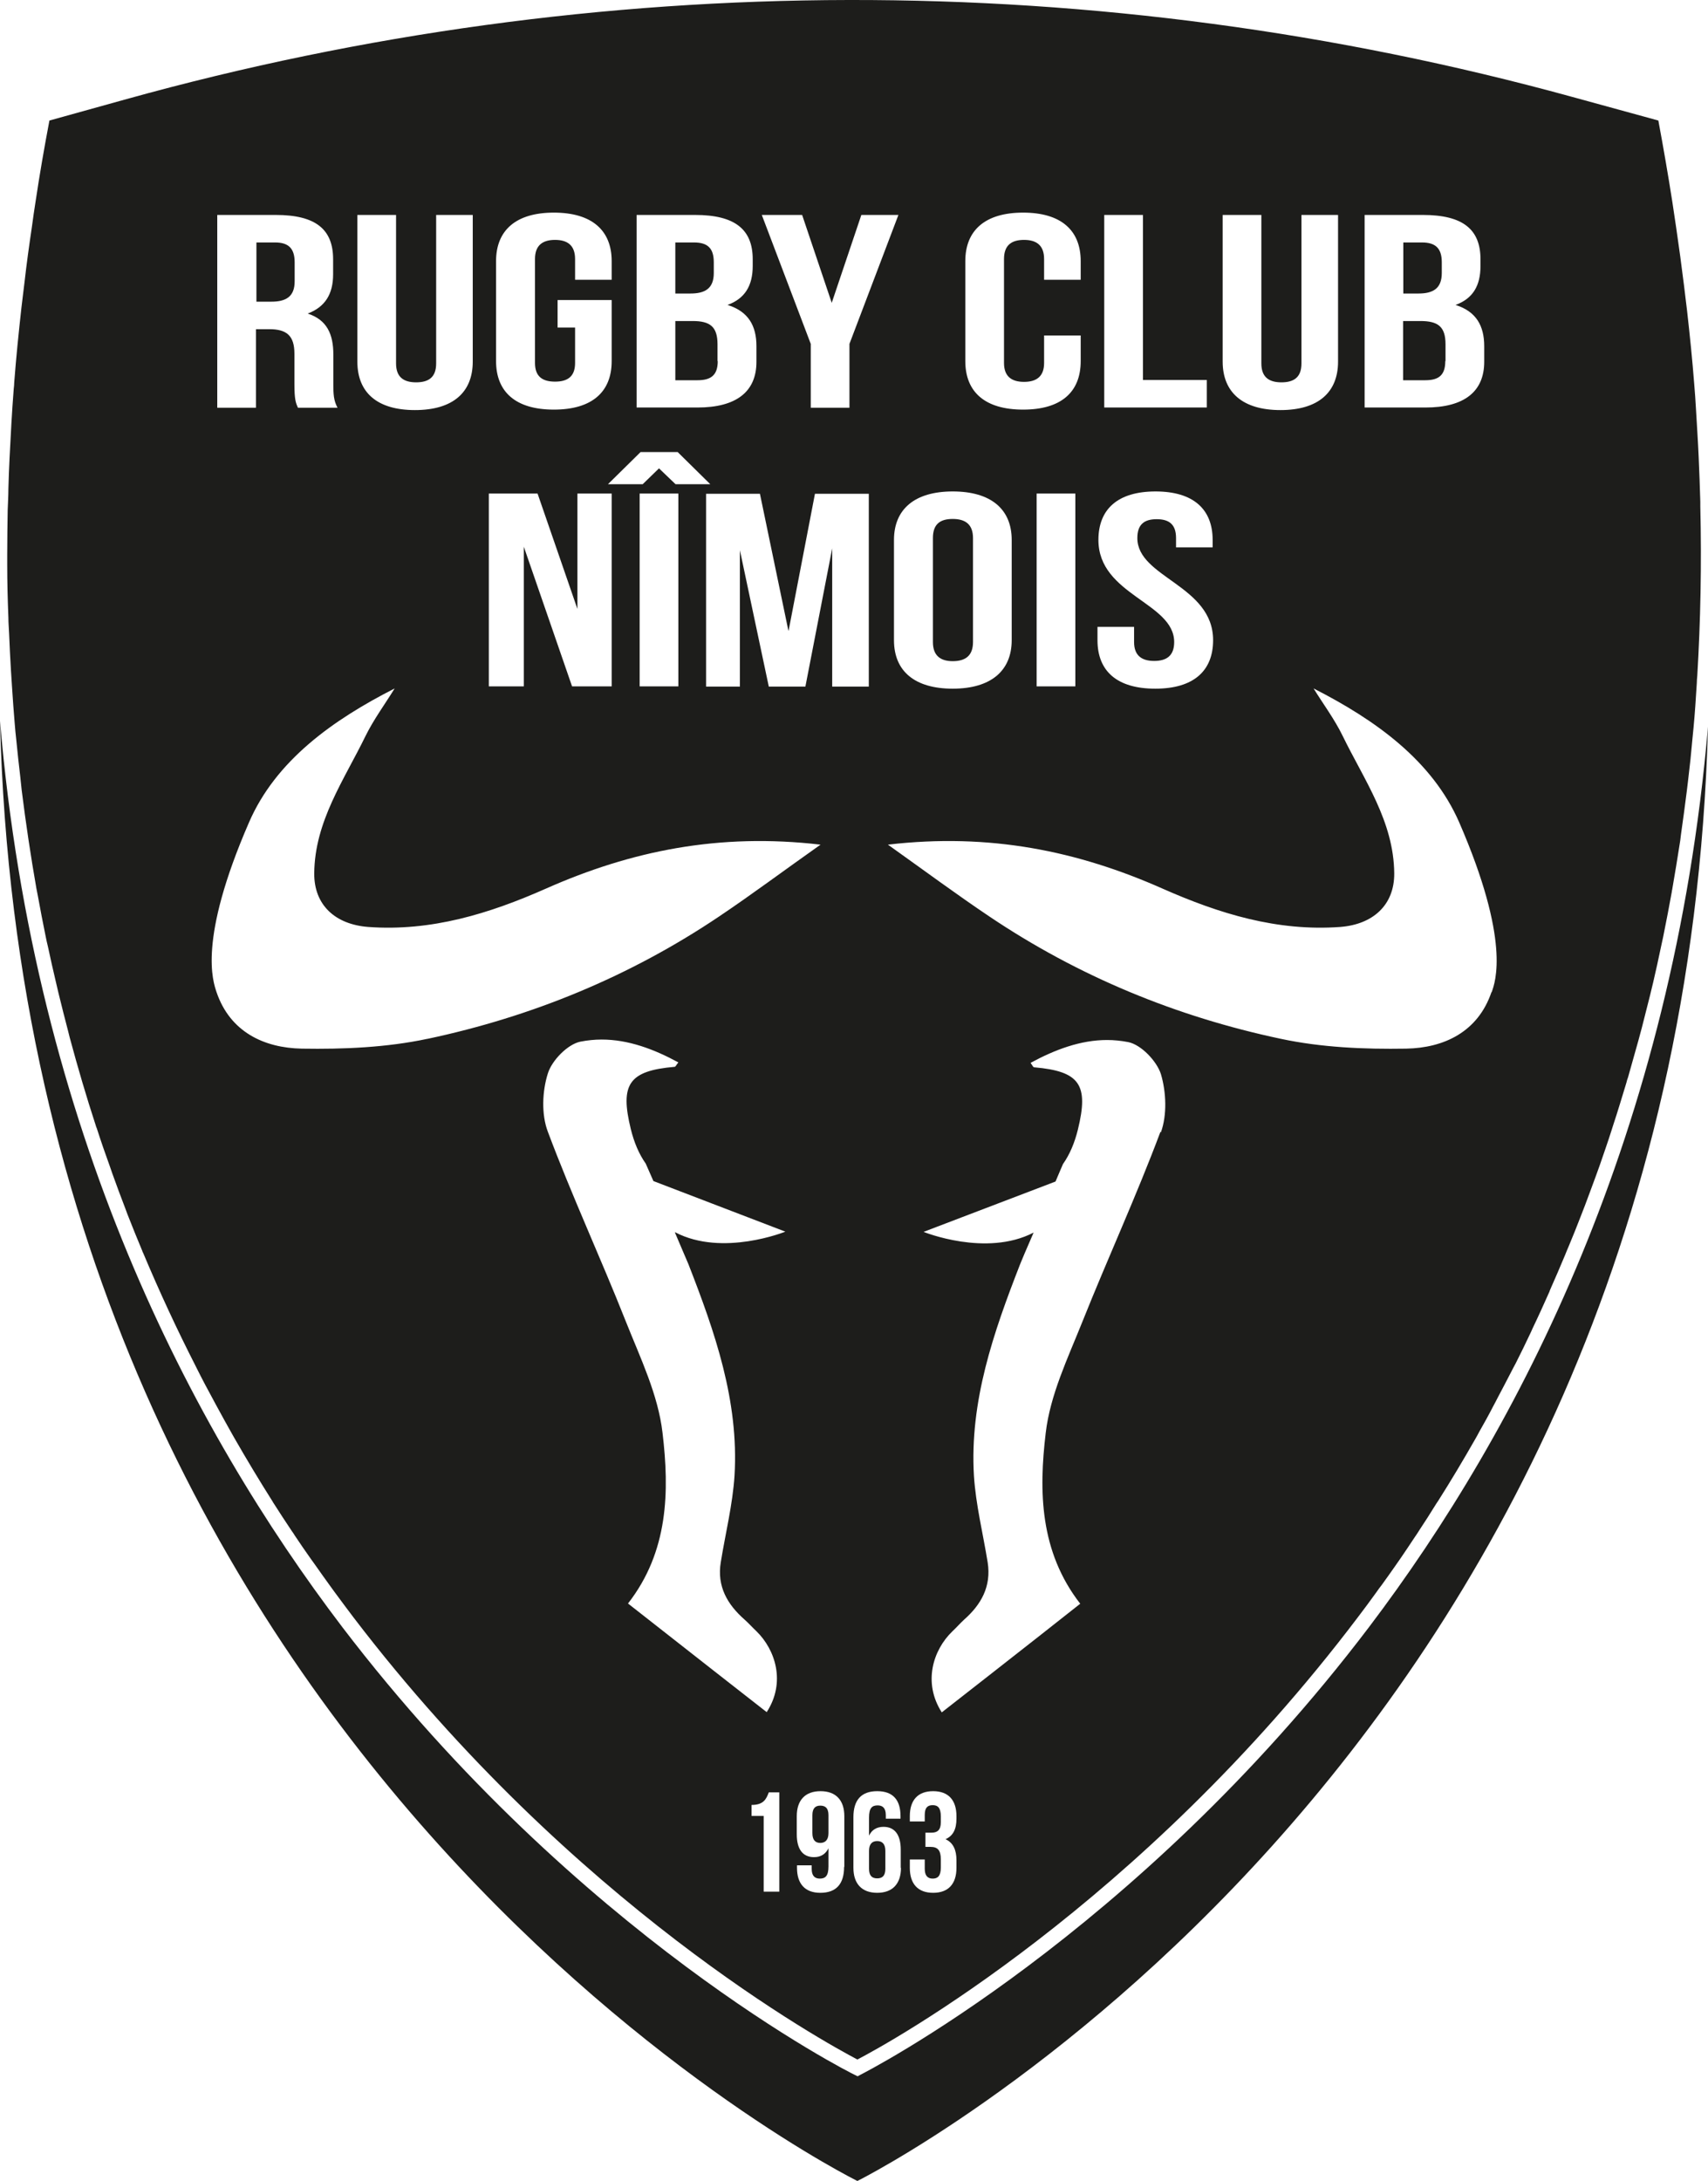 <?xml version="1.0" encoding="UTF-8"?>
<svg id="Calque_2" data-name="Calque 2" xmlns="http://www.w3.org/2000/svg" viewBox="0 0 73.27 93.54">
  <defs>
    <style>
      .cls-1 {
        fill: #1d1d1b;
      }
    </style>
  </defs>
  <g id="Calque_1-2" data-name="Calque 1">
    <g>
      <path class="cls-1" d="M73.27,31.17c-1.21,44.85-36.49,62.38-36.49,62.38,0,0-35.64-17.6-36.78-62.63,1.49,17.58,8.22,30.38,14.69,38.88,10.12,13.26,21.84,19.14,21.96,19.19l.14.07.13-.07c.11-.06,11.76-5.95,21.81-19.2,6.4-8.45,13.04-21.17,14.54-38.62Z"/>
      <g>
        <path class="cls-1" d="M40.87,28.36c.54,0,.87-.23.87-.82v-4.46c0-.59-.33-.82-.87-.82s-.85.22-.85.82v4.46c0,.59.33.82.85.82Z"/>
        <path class="cls-1" d="M30.62,11.71v-.46c0-.59-.25-.85-.85-.85h-.8v2.19h.65c.62,0,1-.21,1-.88Z"/>
        <path class="cls-1" d="M37.63,78.97c-.21,0-.35.12-.35.42v.77c0,.3.13.41.35.41s.35-.11.35-.41v-.77c0-.3-.14-.42-.35-.42Z"/>
        <path class="cls-1" d="M30.78,15.49v-.72c0-.76-.32-1-1.07-1h-.74v2.54h.95c.56,0,.87-.2.87-.82Z"/>
        <path class="cls-1" d="M12.64,12.06v-.81c0-.59-.26-.85-.84-.85h-.8v2.54h.64c.62,0,1-.21,1-.87Z"/>
        <path class="cls-1" d="M35.19,77.45c-.21,0-.34.11-.34.41v.77c0,.31.14.42.34.42s.35-.12.35-.42v-.77c0-.31-.14-.41-.35-.41Z"/>
        <path class="cls-1" d="M72.94,21.71c0-.06,0-.13,0-.19-.02-.63-.04-1.27-.07-1.91-.03-.7-.08-1.42-.12-2.13-.02-.33-.04-.66-.07-.99-.08-1.05-.19-2.11-.31-3.18-.04-.35-.09-.71-.13-1.07-.1-.81-.21-1.62-.33-2.44-.06-.38-.11-.76-.17-1.14-.18-1.15-.38-2.31-.6-3.49l-3.72-1.02C47.14-1.42,25.7-1.38,5.43,4.25l-3.31.92c-.22,1.16-.42,2.31-.59,3.45-.06.37-.11.73-.16,1.1-.12.81-.23,1.6-.32,2.4-.04.36-.09.71-.13,1.07-.12,1.09-.23,2.16-.31,3.22,0,.09-.01.18-.02.26-.08,1.01-.13,2-.18,2.98-.02.44-.04.88-.05,1.32,0,.3-.02.61-.03.91-.01.64-.02,1.28-.02,1.91,0,.14,0,.28,0,.42,0,.77.02,1.53.05,2.28,0,.22.02.44.03.67.02.54.05,1.07.08,1.6.02.26.03.51.05.77.03.5.07.99.11,1.49.02.24.04.49.07.73.05.53.11,1.05.17,1.57.02.19.04.38.06.57.18,1.44.39,2.84.63,4.21.02.12.05.24.07.36.1.56.21,1.11.32,1.66.03.17.07.33.11.5.11.51.22,1.01.34,1.51.04.16.07.31.11.47.13.54.27,1.08.41,1.62.02.09.05.19.07.28.35,1.3.72,2.56,1.12,3.78.01.04.02.07.04.11.18.56.37,1.11.57,1.66.03.1.07.19.1.29.18.5.36.99.55,1.48.03.09.07.18.1.27.21.53.42,1.06.64,1.58,0,.02.02.05.03.07.71,1.69,1.46,3.3,2.24,4.83.03.05.05.11.08.16.23.46.47.91.71,1.35.03.05.05.1.08.15.26.48.52.95.78,1.41,0,0,0,0,0,0,.55.96,1.11,1.89,1.68,2.79,0,0,0,.02.01.02.26.41.53.82.79,1.21.05.07.1.14.14.21.23.34.45.67.68.99.06.08.12.17.18.25.22.32.45.63.67.94.05.07.11.15.16.22.27.37.55.74.82,1.1,9.44,12.37,20.29,18.27,21.62,18.97,1.33-.69,12.1-6.59,21.47-18.97.27-.35.53-.71.8-1.08.07-.1.14-.2.22-.3.2-.27.39-.55.59-.83.08-.12.17-.24.25-.36.19-.28.38-.56.57-.85.08-.12.16-.23.23-.35.22-.33.43-.66.64-1,.05-.08.1-.16.15-.23.54-.85,1.07-1.74,1.59-2.65.06-.1.11-.2.17-.31.2-.35.4-.71.59-1.08.07-.13.14-.26.21-.4.19-.35.37-.71.56-1.07.07-.13.13-.26.2-.38.21-.42.42-.84.62-1.27.03-.07.07-.14.1-.22.25-.52.49-1.05.73-1.59,0-.02.02-.04.02-.06.22-.5.44-1,.65-1.51.06-.14.11-.28.17-.41.17-.4.33-.81.49-1.22.06-.16.13-.33.19-.49.15-.41.31-.82.46-1.24.06-.16.11-.31.17-.47.17-.5.35-1,.51-1.51.02-.07.05-.15.07-.22.2-.6.38-1.21.57-1.83.02-.08.04-.16.07-.23.15-.53.3-1.06.45-1.6.05-.17.09-.35.14-.52.12-.46.23-.92.35-1.38.05-.19.09-.39.14-.58.11-.48.22-.96.32-1.45.04-.17.07-.34.11-.51.13-.63.25-1.28.37-1.93,0-.02,0-.04.01-.06.12-.7.24-1.41.35-2.13.01-.08.02-.17.03-.25.09-.62.17-1.24.25-1.86.02-.16.04-.33.06-.5.07-.57.13-1.14.18-1.72.02-.17.03-.34.05-.51.06-.63.1-1.27.14-1.91,0-.1.01-.21.02-.31.14-2.34.19-4.77.13-7.28ZM58.54,9.22h2.5c1.73,0,2.47.63,2.47,1.9v.29c0,.85-.33,1.4-1.07,1.67.89.28,1.23.9,1.23,1.77v.67c0,1.28-.86,1.96-2.52,1.96h-2.61v-8.27ZM52.45,9.22h1.66v6.37c0,.59.33.81.86.81s.86-.21.86-.81v-6.37h1.57v6.29c0,1.32-.85,2.08-2.47,2.08s-2.48-.76-2.48-2.08v-6.29ZM47.37,9.22h1.66v7.08h2.74v1.18h-4.4v-8.27ZM47.08,26.89h1.57v.65c0,.59.34.81.86.81s.86-.21.86-.81c0-1.7-3.25-2.01-3.25-4.38,0-1.32.83-2.08,2.45-2.08s2.45.76,2.45,2.08v.32h-1.57v-.4c0-.59-.3-.81-.83-.81s-.83.22-.83.81c0,1.7,3.25,2.02,3.25,4.38,0,1.32-.84,2.08-2.48,2.08s-2.48-.75-2.48-2.08v-.57ZM41.41,11.2c0-1.32.85-2.08,2.48-2.08s2.47.76,2.47,2.08v.8h-1.57v-.89c0-.59-.33-.82-.86-.82s-.86.22-.86.82v4.46c0,.59.34.81.86.81s.86-.22.86-.81v-1.18h1.57v1.1c0,1.33-.84,2.08-2.47,2.08s-2.48-.75-2.48-2.08v-4.3ZM46.13,21.17v8.27h-1.66v-8.27h1.66ZM40.87,21.08c1.64,0,2.53.76,2.53,2.08v4.3c0,1.32-.9,2.08-2.53,2.08s-2.52-.75-2.52-2.08v-4.3c0-1.32.89-2.08,2.52-2.08ZM34.41,9.22l1.27,3.77,1.27-3.77h1.59l-2.1,5.53v2.74h-1.66v-2.74l-2.1-5.53h1.74ZM33.83,27.05l1.13-5.87h2.31v8.27h-1.57v-5.93l-1.15,5.93h-1.57l-1.24-5.85v5.85h-1.45v-8.27h2.31l1.22,5.87ZM28.98,20.77l-.71-.68-.7.68h-1.49l1.4-1.38h1.59l1.4,1.38h-1.49ZM29.1,21.17v8.27h-1.66v-8.27h1.66ZM27.31,9.22h2.51c1.72,0,2.47.63,2.47,1.9v.29c0,.85-.34,1.4-1.08,1.67.9.28,1.24.9,1.24,1.77v.67c0,1.28-.86,1.96-2.53,1.96h-2.61v-8.27ZM21.28,11.2c0-1.32.85-2.08,2.48-2.08s2.48.76,2.48,2.08v.8h-1.57v-.89c0-.59-.33-.82-.86-.82s-.86.23-.86.82v4.46c0,.59.33.8.86.8s.86-.21.86-.8v-1.52h-.75v-1.18h2.32v2.62c0,1.32-.84,2.08-2.48,2.08s-2.48-.76-2.48-2.08v-4.3ZM20.97,21.17h2.09l1.71,4.95v-4.95h1.47v8.27h-1.7l-2.07-5.99v5.99h-1.5v-8.27ZM15.33,9.22h1.66v6.37c0,.59.33.81.86.81s.86-.21.86-.81v-6.37h1.57v6.29c0,1.32-.85,2.08-2.48,2.08s-2.47-.76-2.47-2.08v-6.29ZM9.33,9.22h2.5c1.73,0,2.46.63,2.46,1.9v.65c0,.85-.35,1.4-1.09,1.68.83.27,1.1.89,1.1,1.76v1.28c0,.4.01.69.18,1h-1.7c-.09-.21-.15-.34-.15-1.02v-1.3c0-.77-.33-1.05-1.08-1.05h-.57v3.37h-1.66v-8.27ZM18.33,44.56c-1.74.37-3.59.45-5.38.42-1.63-.03-3.08-.72-3.66-2.42-.15-.46-.81-2.22,1.39-7.28,1.15-2.66,3.6-4.4,6.25-5.75-.42.68-.9,1.33-1.25,2.04-.92,1.89-2.18,3.66-2.2,5.89-.01,1.36.9,2.19,2.31,2.3,2.71.2,5.2-.57,7.62-1.64,3.65-1.62,7.43-2.4,11.79-1.89-1.6,1.13-2.95,2.14-4.35,3.08-3.82,2.57-8.03,4.3-12.51,5.25ZM33.43,81.14h-.67v-3.25h-.52v-.47c.52,0,.63-.25.74-.54h.45v4.27ZM28.95,52.86c.29.69.54,1.26.58,1.36,1.14,2.92,2.17,5.87,1.98,9.07-.08,1.25-.39,2.48-.59,3.72-.17,1.03.28,1.81,1.02,2.46.18.16.34.34.51.5.81.79,1.27,2.19.44,3.47,0,0-4.02-3.14-5.95-4.66,1.74-2.23,1.78-4.82,1.48-7.33-.19-1.63-.95-3.2-1.57-4.76-1.08-2.73-2.32-5.4-3.35-8.15-.28-.74-.24-1.73,0-2.49.17-.56.85-1.26,1.4-1.37.31-.06.61-.09.91-.09,1.14,0,2.24.41,3.29.98-.09.11-.12.19-.16.19-1.97.17-2.35.75-1.88,2.67.14.57.35,1.07.64,1.48.03.07.16.36.33.75l5.66,2.17s-2.69,1.09-4.72.03ZM36.21,80.08c0,.72-.33,1.11-1.02,1.11-.66,0-1-.39-1-1.07v-.11h.63v.15c0,.3.13.42.35.42.24,0,.37-.12.37-.52v-.78c-.12.24-.32.38-.62.38-.49,0-.74-.35-.74-.98v-.78c0-.68.36-1.07,1.02-1.07s1.02.39,1.02,1.07v2.18ZM38.65,80.12c0,.68-.36,1.07-1.02,1.07s-1.02-.39-1.02-1.07v-2.18c0-.72.33-1.11,1.02-1.11s1,.39,1,1.07v.11h-.63v-.15c0-.31-.14-.42-.35-.42-.24,0-.37.11-.37.52v.78c.11-.24.32-.38.62-.38.49,0,.74.35.74.98v.78ZM41.03,78.01c0,.46-.15.74-.47.88.33.15.47.46.47.9v.33c0,.68-.34,1.07-1,1.07s-1-.39-1-1.07v-.36h.64v.4c0,.3.13.42.34.42s.35-.1.35-.48v-.34c0-.39-.13-.54-.44-.54h-.22v-.61h.26c.25,0,.4-.11.4-.45v-.24c0-.38-.13-.49-.35-.49s-.34.11-.34.42v.28h-.64v-.23c0-.68.34-1.07,1-1.07s1,.39,1,1.07v.11ZM49.78,48.55c-1.03,2.75-2.26,5.42-3.35,8.15-.62,1.55-1.38,3.13-1.57,4.76-.3,2.51-.26,5.09,1.48,7.33-1.93,1.53-5.94,4.66-5.94,4.66-.82-1.28-.37-2.68.45-3.47.17-.16.33-.34.5-.5.74-.65,1.18-1.43,1.02-2.46-.2-1.24-.51-2.47-.59-3.72-.19-3.19.84-6.15,1.98-9.07.04-.11.28-.67.58-1.36-2.04,1.06-4.72-.03-4.72-.03l5.66-2.16c.16-.39.29-.67.32-.75.29-.41.5-.91.64-1.48.47-1.92.09-2.5-1.88-2.67-.04,0-.07-.08-.15-.19,1.05-.57,2.15-.98,3.28-.98.3,0,.6.03.91.09.55.11,1.22.81,1.4,1.37.23.77.27,1.76,0,2.5ZM63.98,42.56c-.58,1.7-2.03,2.39-3.66,2.42-1.8.03-3.63-.05-5.37-.42-4.49-.95-8.69-2.68-12.51-5.25-1.4-.94-2.75-1.94-4.35-3.08,4.36-.51,8.14.27,11.79,1.89,2.42,1.07,4.91,1.84,7.62,1.64,1.4-.11,2.32-.94,2.31-2.3-.02-2.23-1.29-4-2.21-5.89-.35-.72-.83-1.36-1.25-2.04,2.65,1.35,5.09,3.09,6.25,5.75,2.2,5.07,1.55,6.83,1.39,7.28Z"/>
        <path class="cls-1" d="M61.85,11.71v-.46c0-.59-.26-.85-.85-.85h-.8v2.19h.65c.62,0,1-.21,1-.88Z"/>
        <path class="cls-1" d="M62.01,15.49v-.72c0-.76-.32-1-1.08-1h-.74v2.54h.95c.56,0,.86-.2.86-.82Z"/>
      </g>
    </g>
  </g>
</svg>